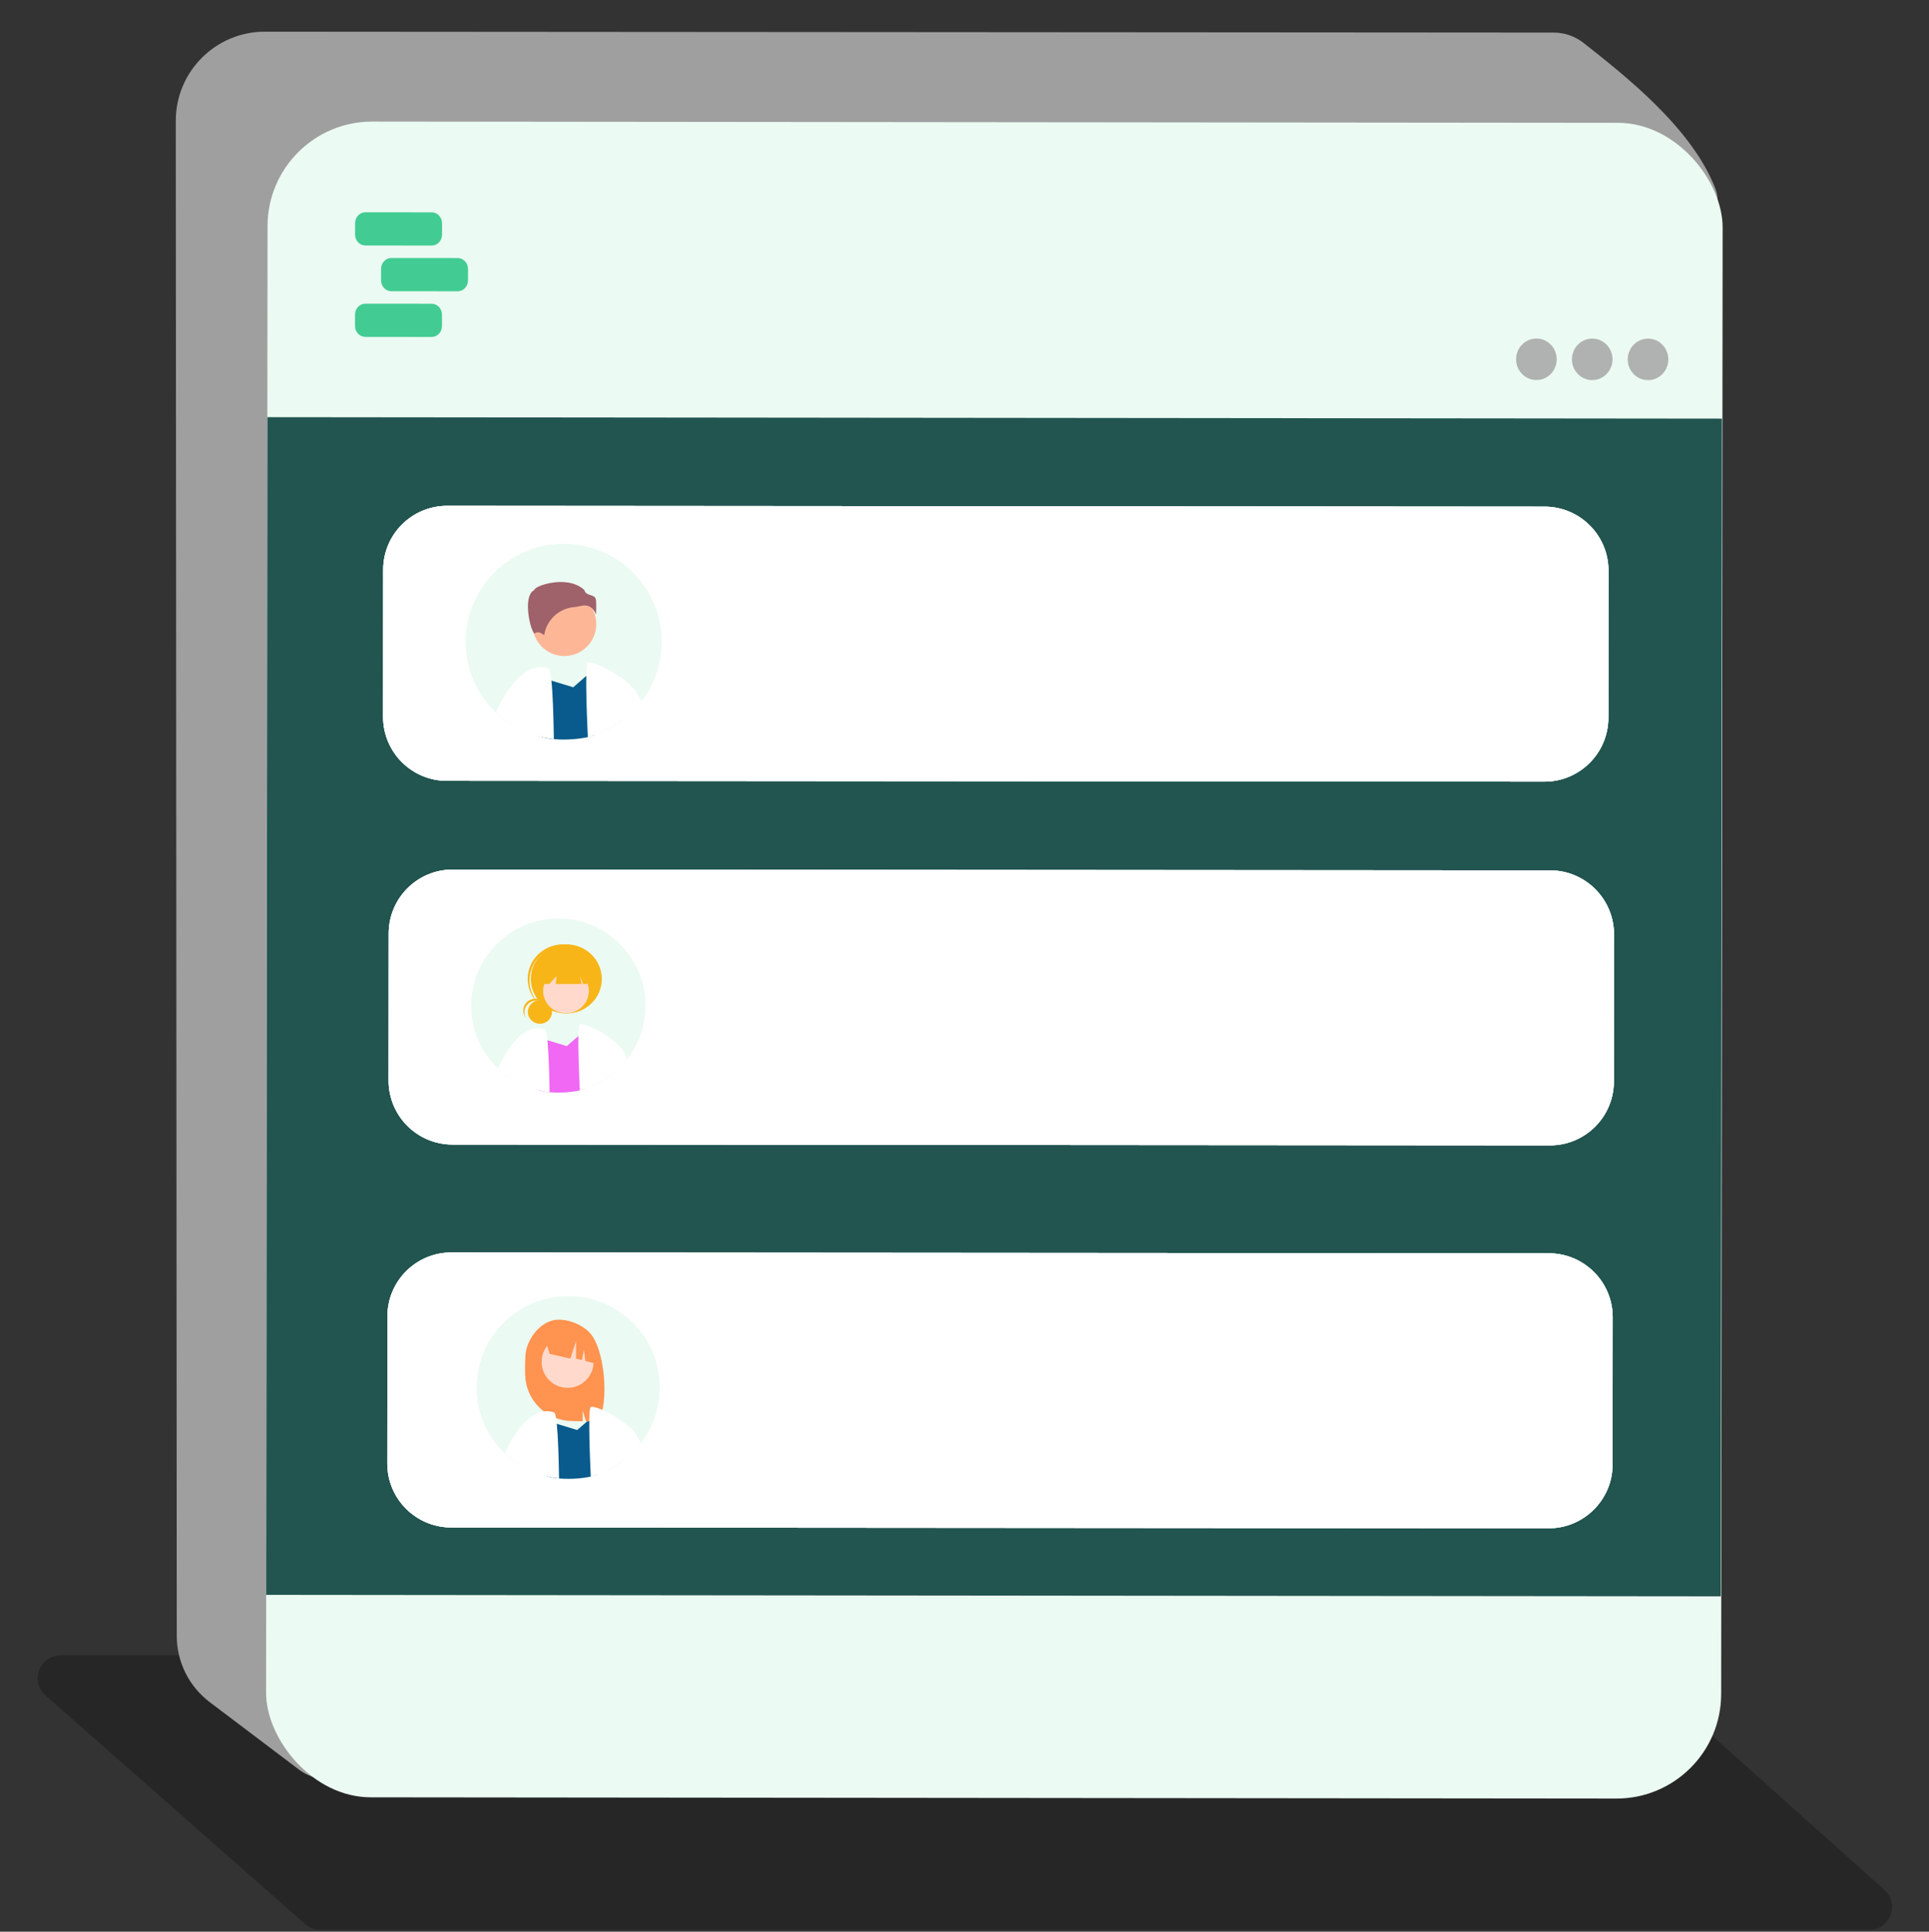 <svg width="700" height="701" viewBox="0 0 700 701" fill="none" xmlns="http://www.w3.org/2000/svg">
<rect x="0" y="0" width="700" height="701" fill="#333333" stroke="none"/>
<path d="M16.501 615.254C10.758 610.195 14.336 600.719 21.99 600.719H585.589C587.634 600.719 589.606 601.473 591.129 602.837L683.823 685.859C689.499 690.943 685.903 700.348 678.283 700.348H116.244C114.223 700.348 112.272 699.611 110.756 698.275L16.501 615.254Z" fill="black" fill-opacity="0.25"/>
<path d="M63.787 43.843C63.776 25.975 78.272 11.479 96.139 11.492L563.843 11.82C567.798 11.823 571.622 13.183 574.722 15.635C589.287 27.154 613.943 46.307 622.467 68.423C623.212 70.355 623.443 72.435 623.327 74.503L592.103 633.279C591.592 642.436 583.975 649.579 574.805 649.502L118.72 645.675C115.036 645.644 111.46 644.428 108.521 642.207L76.117 617.715C68.581 612.019 64.15 603.121 64.144 593.671L63.787 43.843Z" fill="#9F9F9F"/>
<rect width="528.032" height="608.128" rx="37.977" transform="matrix(1 0.001 -0.001 1 97.121 44.078)" fill="#EBFAF2"/>
<path d="M128.855 80.985C128.856 78.801 130.538 77.032 132.612 77.034L156.661 77.052C158.735 77.053 160.414 78.825 160.412 81.008L160.409 85.162C160.408 87.346 158.726 89.115 156.652 89.113L132.603 89.095C130.53 89.094 128.85 87.323 128.852 85.139L128.855 80.985Z" fill="#42CC93"/>
<path d="M138.281 97.576C138.282 95.393 139.964 93.624 142.038 93.625L166.087 93.643C168.16 93.645 169.84 95.416 169.838 97.6L169.835 101.754C169.834 103.937 168.152 105.706 166.078 105.705L142.029 105.687C139.956 105.685 138.276 103.914 138.278 101.73C138.278 101.73 138.279 99.76 138.281 97.576Z" fill="#42CC93"/>
<path d="M128.831 114.154C128.833 111.97 130.515 110.201 132.588 110.203L156.637 110.221C158.711 110.222 160.39 111.994 160.389 114.177L160.386 118.331C160.384 120.515 158.702 122.284 156.629 122.282L132.579 122.264C130.506 122.263 128.826 120.491 128.828 118.308L128.831 114.154Z" fill="#42CC93"/>
<rect width="527.824" height="427.384" transform="matrix(1 0.001 -0.001 1 97.035 151.391)" fill="#225550"/>
<path d="M141.052 338.755C141.061 325.938 151.459 315.555 164.277 315.564L562.496 315.86C575.313 315.87 585.697 326.268 585.688 339.086L585.65 392.468C585.64 405.286 575.242 415.669 562.425 415.659L164.206 415.363C151.388 415.353 141.005 404.955 141.014 392.137L141.052 338.755Z" fill="white"/>
<path d="M141.052 338.755C141.061 325.938 151.459 315.555 164.277 315.564L562.496 315.86C575.313 315.87 585.697 326.268 585.688 339.086L585.65 392.468C585.64 405.286 575.242 415.669 562.425 415.659L164.206 415.363C151.388 415.353 141.005 404.955 141.014 392.137L141.052 338.755Z" fill="white"/>
<path d="M141.052 338.755C141.061 325.938 151.459 315.555 164.277 315.564L562.496 315.86C575.313 315.87 585.697 326.268 585.688 339.086L585.65 392.468C585.64 405.286 575.242 415.669 562.425 415.659L164.206 415.363C151.388 415.353 141.005 404.955 141.014 392.137L141.052 338.755Z" fill="white"/>
<path d="M139.052 206.755C139.061 193.938 149.459 183.555 162.277 183.564L560.496 183.86C573.313 183.87 583.697 194.268 583.688 207.086L583.65 260.468C583.64 273.286 573.242 283.669 560.425 283.659L162.206 283.363C149.388 283.353 139.005 272.955 139.014 260.137L139.052 206.755Z" fill="white"/>
<path d="M139.052 206.755C139.061 193.938 149.459 183.555 162.277 183.564L560.496 183.86C573.313 183.87 583.697 194.268 583.688 207.086L583.65 260.468C583.64 273.286 573.242 283.669 560.425 283.659L162.206 283.363C149.388 283.353 139.005 272.955 139.014 260.137L139.052 206.755Z" fill="white"/>
<path d="M139.052 206.755C139.061 193.938 149.459 183.555 162.277 183.564L560.496 183.86C573.313 183.87 583.697 194.268 583.688 207.086L583.65 260.468C583.64 273.286 573.242 283.669 560.425 283.659L162.206 283.363C149.388 283.353 139.005 272.955 139.014 260.137L139.052 206.755Z" fill="white"/>
<path d="M140.583 477.708C140.592 464.891 150.99 454.508 163.808 454.517L562.027 454.814C574.845 454.823 585.228 465.221 585.219 478.039L585.181 531.421C585.172 544.239 574.774 554.622 561.956 554.612L163.737 554.316C150.919 554.306 140.536 543.908 140.545 531.09L140.583 477.708Z" fill="white"/>
<path d="M140.583 477.708C140.592 464.891 150.99 454.508 163.808 454.517L562.027 454.814C574.845 454.823 585.228 465.221 585.219 478.039L585.181 531.421C585.172 544.239 574.774 554.622 561.956 554.612L163.737 554.316C150.919 554.306 140.536 543.908 140.545 531.09L140.583 477.708Z" fill="white"/>
<path d="M140.583 477.708C140.592 464.891 150.99 454.508 163.808 454.517L562.027 454.814C574.845 454.823 585.228 465.221 585.219 478.039L585.181 531.421C585.172 544.239 574.774 554.622 561.956 554.612L163.737 554.316C150.919 554.306 140.536 543.908 140.545 531.09L140.583 477.708Z" fill="white"/>
<path d="M577.785 137.935C581.853 137.938 585.154 134.568 585.157 130.409C585.159 126.25 581.864 122.876 577.796 122.873C573.728 122.87 570.427 126.239 570.424 130.398C570.421 134.557 573.717 137.932 577.785 137.935Z" fill="#B0B2B2"/>
<path d="M557.527 137.919C561.595 137.922 564.896 134.553 564.899 130.394C564.902 126.234 561.606 122.86 557.538 122.857C553.47 122.854 550.169 126.223 550.167 130.383C550.164 134.542 553.459 137.916 557.527 137.919Z" fill="#B0B2B2"/>
<path d="M598.035 137.95C602.103 137.953 605.404 134.584 605.407 130.425C605.409 126.266 602.114 122.891 598.046 122.888C593.978 122.885 590.677 126.255 590.674 130.414C590.671 134.573 593.967 137.947 598.035 137.95Z" fill="#B0B2B2"/>
<circle cx="204.552" cy="232.903" r="35.551" fill="#EBFAF2"/>
<path d="M191.557 244.419L208.016 249.411L215.394 242.977L215.845 266.669C213.273 268.122 200.807 269.644 194.156 266.669L191.557 244.419Z" fill="#085B8C"/>
<path d="M200.978 268.236C200.978 268.236 200.741 243.238 199.108 242.569C190.237 239.56 182.916 251.587 179.96 258.397C187.562 265.664 193.935 267.34 200.978 268.236Z" fill="white"/>
<path d="M232.728 254.365C232.728 254.365 231.066 251.273 230.396 250.409C226.777 245.738 216.052 239.873 213.329 240.41C211.971 240.678 213.329 267.669 213.329 267.669C222.219 264.65 230.396 258.725 232.728 254.365Z" fill="white"/>
<path d="M204.798 238.076C211.189 238.076 216.371 232.895 216.371 226.503C216.371 220.111 211.189 214.93 204.798 214.93C198.406 214.93 193.225 220.111 193.225 226.503C193.225 232.895 198.406 238.076 204.798 238.076Z" fill="#FDB797"/>
<path d="M214.34 220.352C215.239 221.023 215.905 221.959 216.245 223.029C216.375 221.281 216.384 219.526 216.27 217.777C216.133 216.548 215.268 216.271 214.266 215.951C213.361 215.662 212.338 215.335 212.063 214.142C208.425 210.603 202.092 210.781 197.758 212.016C195.373 212.695 194.001 213.568 193.878 214.079L193.852 214.184L193.756 214.233C191.917 215.152 191.559 218.054 191.583 220.327C191.628 224.61 193.107 229.474 193.94 229.869C193.984 229.89 193.995 229.881 194.014 229.865C195.268 228.863 196.798 229.942 197.471 230.528C197.867 227.866 199.145 225.414 201.098 223.564C203.052 221.713 205.569 220.57 208.249 220.318C209.123 220.234 209.991 220.088 210.846 219.883C211.28 219.771 211.725 219.712 212.173 219.709C212.944 219.697 213.7 219.921 214.34 220.352Z" fill="#9F616A"/>
<circle cx="202.607" cy="364.959" r="31.607" fill="#EBFAF2"/>
<path d="M195.928 371.517C193.506 371.517 191.543 369.604 191.543 367.243C191.543 364.882 193.506 362.969 195.928 362.969C198.349 362.969 200.312 364.882 200.312 367.243C200.312 369.604 198.349 371.517 195.928 371.517Z" fill="#F8B518"/>
<path d="M194.704 363.084C193.945 363.084 193.199 363.276 192.539 363.641C191.879 364.006 191.328 364.532 190.939 365.167C190.55 365.802 190.337 366.525 190.32 367.265C190.303 368.004 190.484 368.735 190.844 369.386C190.464 368.923 190.187 368.387 190.031 367.813C189.875 367.24 189.843 366.641 189.938 366.054C190.032 365.468 190.251 364.907 190.581 364.408C190.91 363.909 191.342 363.482 191.85 363.154C192.358 362.827 192.93 362.606 193.53 362.506C194.13 362.406 194.745 362.429 195.336 362.574C195.926 362.719 196.48 362.981 196.96 363.346C197.441 363.71 197.838 364.169 198.127 364.691C197.717 364.189 197.196 363.784 196.604 363.506C196.011 363.228 195.362 363.083 194.704 363.084Z" fill="#F8B518"/>
<path d="M205.507 367.814C212.621 367.814 218.387 362.193 218.387 355.259C218.387 348.324 212.621 342.703 205.507 342.703C198.394 342.703 192.627 348.324 192.627 355.259C192.627 362.193 198.394 367.814 205.507 367.814Z" fill="#F8B518"/>
<path d="M195.398 347.471C197.618 345.038 200.72 343.54 204.051 343.295C207.381 343.049 210.679 344.075 213.249 346.154C213.143 346.057 213.039 345.958 212.93 345.864C210.376 343.653 207.027 342.521 203.618 342.717C200.209 342.913 197.019 344.421 194.75 346.909C192.481 349.397 191.319 352.661 191.518 355.985C191.718 359.308 193.263 362.418 195.815 364.631C195.924 364.726 196.036 364.815 196.148 364.906C193.728 362.662 192.297 359.589 192.157 356.336C192.018 353.083 193.18 349.904 195.398 347.471Z" fill="#F8B518"/>
<path d="M205.397 367.704C209.979 367.704 213.693 364.084 213.693 359.618C213.693 355.152 209.979 351.531 205.397 351.531C200.816 351.531 197.102 355.152 197.102 359.618C197.102 364.084 200.816 367.704 205.397 367.704Z" fill="#FFD9CB"/>
<path d="M197.172 347.961V357.087H199.3L202.009 354.205L201.646 357.087H211.054L210.474 354.205L211.634 357.087H213.134V347.961H197.172Z" fill="#F8B518"/>
<path d="M191.053 375.196L205.686 379.634L212.245 373.914L212.646 394.977C210.36 396.269 199.277 397.622 193.364 394.977L191.053 375.196Z" fill="#F068F3"/>
<path d="M199.427 396.364C199.427 396.364 199.217 374.141 197.765 373.546C189.878 370.87 183.369 381.564 180.741 387.618C187.5 394.078 193.166 395.569 199.427 396.364Z" fill="white"/>
<path d="M227.653 384.043C227.653 384.043 226.176 381.294 225.58 380.526C222.363 376.373 212.827 371.159 210.406 371.636C209.199 371.874 210.406 395.87 210.406 395.87C218.31 393.187 225.58 387.919 227.653 384.043Z" fill="white"/>
<circle cx="206.199" cy="503.551" r="33.199" fill="#EBFAF2"/>
<path d="M194.092 514.292L209.462 518.954L216.352 512.945L216.773 535.07C214.372 536.427 202.73 537.848 196.519 535.07L194.092 514.292Z" fill="#085B8C"/>
<path d="M191.117 489.206C192.486 484.847 195.598 480.85 199.901 479.376C204.205 477.903 210.507 480.147 213.743 483.37C219.662 489.265 221.106 509.518 217.04 515.918C216.231 515.875 213.44 515.844 212.621 515.813L211.463 511.956V515.775C210.159 515.735 208.845 515.707 207.52 515.692C203.079 515.637 198.833 513.863 195.673 510.743C192.513 507.624 190.687 503.401 190.578 498.964C190.472 494.719 190.578 490.924 191.117 489.206Z" fill="#FF934F"/>
<path d="M205.971 503.65C211.18 503.65 215.403 499.43 215.403 494.224C215.403 489.017 211.18 484.797 205.971 484.797C200.762 484.797 196.539 489.017 196.539 494.224C196.539 499.43 200.762 503.65 205.971 503.65Z" fill="#FFD9CB"/>
<path d="M197.828 485.95L208.688 480.516C210.908 481.516 212.82 483.091 214.226 485.078C215.632 487.066 216.48 489.393 216.683 491.818L216.953 495.059L212.406 493.902L211.907 489.758L211.135 493.579L209.037 493.045L209.057 486.612L206.957 493.04L199.461 491.319L197.828 485.95Z" fill="#FF934F"/>
<path d="M232.51 523.594C232.51 523.594 230.958 520.707 230.333 519.899C226.953 515.538 216.937 510.061 214.394 510.562C213.127 510.812 214.394 536.017 214.394 536.017C222.697 533.199 230.333 527.665 232.51 523.594Z" fill="white"/>
<path d="M202.86 536.539C202.86 536.539 202.639 513.195 201.114 512.571C192.83 509.761 185.993 520.992 183.233 527.352C190.332 534.138 196.283 535.703 202.86 536.539Z" fill="white"/>
</svg>
